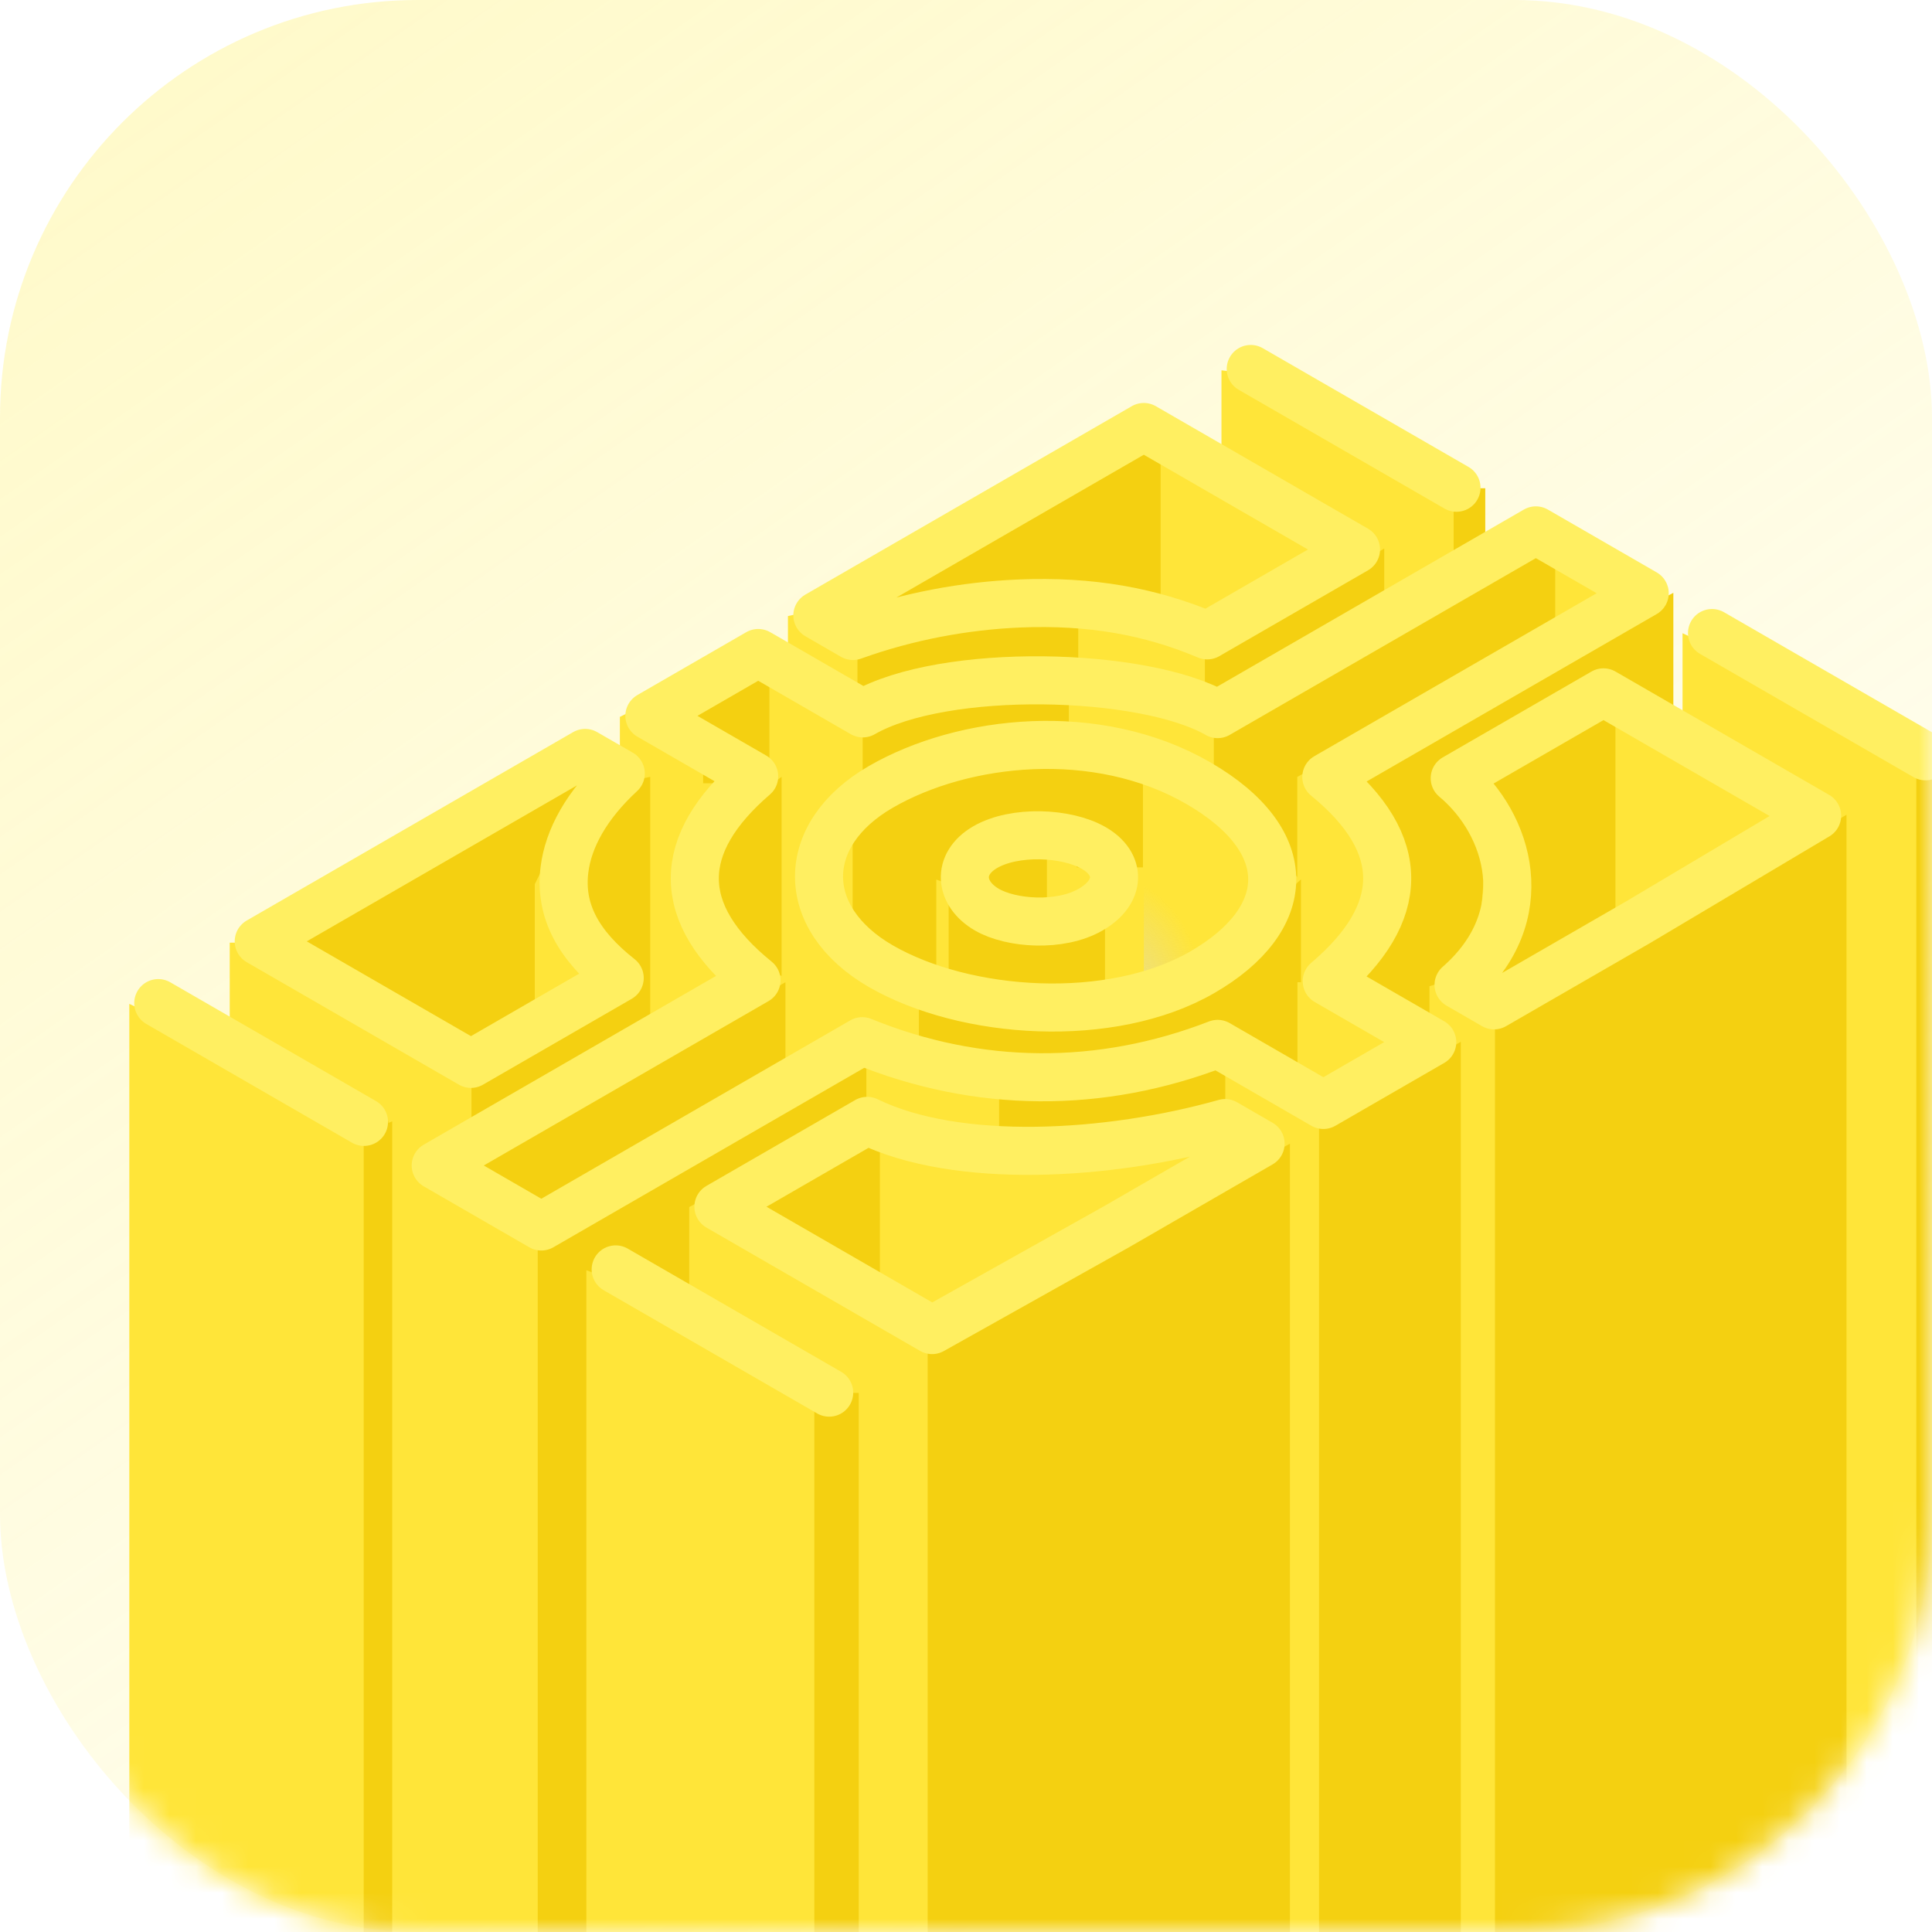 <svg width="74" height="74" viewBox="0 0 74 74" fill="none" xmlns="http://www.w3.org/2000/svg">
<rect width="74" height="74" rx="16" fill="url(#paint0_linear)" fill-opacity="0.4"/>
<mask id="mask0" mask-type="alpha" maskUnits="userSpaceOnUse" x="0" y="0" width="74" height="74">
<rect width="74" height="74" rx="16" fill="#C4C4C4"/>
</mask>
<g mask="url(#mask0)">
<path d="M4.953 117.949V38.451L8.799 40.257V39.571V36.107H9.578L20.05 29.912L23.743 29.159V27.458L27.254 25.695L30.18 24.928V23.597L30.6 23.503L43.596 16.719L46.785 18.018V14.185L48.336 14.36L56.592 18.826L56.45 21.054L58.263 20.246L62.544 22.278L63.549 27.159L64.445 28.055V24.254L74.389 28.862V117.949H14.305H8.799H4.953Z" fill="#FFE539"/>
<path d="M43.813 37.854V33.543C43.751 33.084 43.664 32.167 43.813 32.167H45.103L45.324 33.78L46.105 37.447L43.813 37.854Z" fill="url(#paint1_radial)"/>
<path d="M36.191 51.133V117.606L49.406 116.805V43.806L36.191 51.133Z" fill="#F4D011"/>
<path d="M33.293 43.557V49.523L28.422 46.333L30.687 44.604L33.293 43.557Z" fill="#F4D011"/>
<path d="M32.891 53.351V117.606H31.912V53.351H32.891Z" fill="#F4D011"/>
<path d="M51.026 42.739V116.805L55.952 116.537V39.902L51.026 42.739Z" fill="#F4D011"/>
<path d="M15.023 42.949V118.006H14.417V43.195L15.023 42.949Z" fill="#F4D011"/>
<path d="M33.185 42.592V40.542L21.111 47.248V117.606H22.459V48.653L26.399 50.102V46.232L33.185 42.592Z" fill="#F4D011"/>
<path d="M30.084 37.622V41.659L20.769 46.699L17.497 44.604L30.084 37.622Z" fill="#F4D011"/>
<path d="M24.904 29.756V39.612C22.827 40.767 18.666 43.052 18.645 42.949C18.625 42.845 18.637 41.216 18.645 40.414L23.042 37.776L21.723 33.689L22.603 30.223L24.904 29.756Z" fill="#F4D011"/>
<path d="M20.483 33.865V38.754L17.774 40.214L10.832 36.066C13.675 34.337 19.383 30.834 19.467 30.648C19.552 30.461 21.407 29.976 22.324 29.756L21.965 30.88L20.483 33.865Z" fill="#F4D011"/>
<path d="M29.097 25.725V29.756L25.715 27.22L29.097 25.725Z" fill="#F4D011"/>
<path d="M29.937 29.756V37.38L27.603 36.565C27.282 35.828 26.647 34.306 26.669 34.11C26.696 33.865 27.767 31.207 27.85 31.207C27.916 31.207 29.269 30.24 29.937 29.756Z" fill="#F4D011"/>
<path d="M37.316 26.449L34.133 26.998L33.042 27.812V29.756L34.418 29.316L37.949 28.469L43.112 29.316L39.359 28.229V26.449H37.316Z" fill="#F4D011"/>
<path d="M32.843 24.839V27.22L34.133 26.998L34.867 26.449H37.316L40.044 25.98V23.421L32.843 24.839Z" fill="#F4D011"/>
<path d="M43.849 17.118V23.76C42.983 23.426 40.591 22.832 37.949 23.129C35.307 23.426 33.163 23.871 32.421 24.057L32.235 23.129L37.949 19.79L42.365 17.638L43.849 17.118Z" fill="#F4D011"/>
<path d="M53.019 21.008V23.421L46.605 26.887V24.839L53.019 21.008Z" fill="#F4D011"/>
<path d="M56.889 18.702V21.008L56.162 21.578V18.702H56.889Z" fill="#F4D011"/>
<path d="M47.03 27.812V30.7L49.689 33.588V29.756L58.782 24.839V21.008L47.03 27.812Z" fill="#F4D011"/>
<path d="M61.36 27.22V35.927L56.665 38.236L57.385 34.11C57.145 32.822 56.665 30.195 56.665 29.983C56.665 29.771 57.523 28.885 57.953 28.469L60.565 27.22H61.36Z" fill="#F4D011"/>
<path d="M64.093 22.707V27.642L61.119 26.452L56.25 29.316L56.162 31.207L56.889 32.974L56.665 35.661L55.952 37.38L54.752 37.776V39.583L51.535 37.622L52.483 34.361L52.791 32.489L51.535 29.983L51.954 28.677L59.555 25.086L64.093 22.707Z" fill="#F4D011"/>
<path d="M35.862 37.955V33.689L36.742 34.005L36.701 32.974C36.973 32.922 37.299 32.862 37.65 32.8L38.513 31.846L39.568 32.48C40.504 32.338 41.282 32.248 41.4 32.316C41.642 32.454 42.642 32.812 43.112 32.974V29.316L37.949 28.469L34.418 29.316L33.042 31.207V37.048L36.701 38.734V38.525L36.923 38.516L36.906 38.087L35.862 37.955Z" fill="#F4D011"/>
<path d="M39.583 35.025V32.489L39.568 32.48C38.949 32.574 38.261 32.691 37.65 32.8L36.936 33.588L38.62 34.679L39.583 35.025Z" fill="#F4D011"/>
<path d="M40.359 38.371V35.303L39.583 35.025V35.303L38.62 34.679L36.742 34.005L36.906 38.087L39.444 38.409L40.359 38.371Z" fill="#F4D011"/>
<path d="M49.83 37.622V33.682L47.684 35.661L43.54 38.236L40.359 38.371V38.525L39.444 38.409L36.923 38.516L36.936 38.843L36.701 38.734V40.778L37.961 40.979H43.392L46.426 39.902L49.696 41.659V37.622H49.83Z" fill="#F4D011"/>
<path d="M57.662 38.843V116.805H70.725V31.207L57.662 38.843Z" fill="#F4D011"/>
<path d="M74.875 28.939V116.805H73.966V28.939H74.875Z" fill="#F4D011"/>
<path d="M39.583 41.659V44.324L46.605 42.739V40.542L39.583 41.659Z" fill="#F4D011"/>
<g filter="url(#filter0_f)">
<path d="M21.994 46.768H20.596V117.539H21.994V87.832V46.768Z" fill="#F4D011"/>
</g>
<g filter="url(#filter1_f)">
<path d="M14.876 42.935H13.931V113.705H14.876V83.999V42.935Z" fill="#F4D011"/>
</g>
<g filter="url(#filter2_f)">
<path d="M32.236 53.341H31.191V117.824H32.236V90.756V53.341Z" fill="#F4D011"/>
</g>
<g filter="url(#filter3_f)">
<path d="M33.702 43.488H32.658V50.143H33.702V47.349V43.488Z" fill="#F4D011"/>
</g>
<g filter="url(#filter4_f)">
<path d="M40.315 41.376H38.269V44.494H40.315V43.185V41.376Z" fill="#F4D011"/>
</g>
<g filter="url(#filter5_f)">
<path d="M46.931 40.369H45.279V43.487H46.931V42.178V40.369Z" fill="#F4D011"/>
</g>
<g filter="url(#filter6_f)">
<path d="M35.532 51.192H38.874V117.156H35.532V51.192Z" fill="#F4D011"/>
</g>
<g filter="url(#filter7_f)">
<path d="M50.523 42.155H53.865V117.723H50.523V42.155Z" fill="#F4D011"/>
</g>
<g filter="url(#filter8_f)">
<path d="M57.261 38.522H60.602V117.949H57.261V38.522Z" fill="#F4D011"/>
</g>
<g filter="url(#filter9_f)">
<path d="M73.399 28.853H74.395V117.156H73.399V28.853Z" fill="#F4D011"/>
</g>
<g filter="url(#filter10_f)">
<path d="M60.602 26.777H61.875V36.008H60.602V26.777Z" fill="#F4D011"/>
</g>
<g filter="url(#filter11_f)">
<path d="M58.295 20.467H59.568V25.032H58.295V20.467Z" fill="#F4D011"/>
</g>
<g filter="url(#filter12_f)">
<path d="M55.678 18.822H56.605V21.373H55.678V18.822Z" fill="#F4D011"/>
</g>
<g filter="url(#filter13_f)">
<path d="M38.899 23.421H41.299V25.972H38.899V23.421Z" fill="#F4D011"/>
</g>
<g filter="url(#filter14_f)">
<path d="M46.149 24.428H48.549V26.979H46.149V24.428Z" fill="#F4D011"/>
</g>
<g filter="url(#filter15_f)">
<path d="M43.1 16.943H44.454V23.573H43.1V16.943Z" fill="#F4D011"/>
</g>
<g filter="url(#filter16_f)">
<path d="M38.402 26.308H40.94V28.775H38.402V26.308Z" fill="#F4D011"/>
</g>
<g filter="url(#filter17_f)">
<path d="M46.492 27.314H49.029V30.369H46.492V27.314Z" fill="#F4D011"/>
</g>
<g filter="url(#filter18_f)">
<path d="M41.239 28.842H43.777V33.222H41.239V28.842Z" fill="#F4D011"/>
</g>
<g filter="url(#filter19_f)">
<path d="M37.561 31.879H40.099V35.644H37.561V31.879Z" fill="#F4D011"/>
</g>
<g filter="url(#filter20_f)">
<path d="M36.336 34.095H38.874V38.521H36.336V34.095Z" fill="#F4D011"/>
</g>
<g filter="url(#filter21_f)">
<path d="M26.932 26.285L29.47 25.574V30.001H26.932V26.285Z" fill="#F4D011"/>
</g>
<g filter="url(#filter22_f)">
<path d="M20.596 40.842L18.058 40.286V43.748H20.596V40.842Z" fill="#F4D011"/>
</g>
<g filter="url(#filter23_f)">
<path d="M39.786 35.102H42.324V38.79H39.786V35.102Z" fill="#F4D011"/>
</g>
<g filter="url(#filter24_f)">
<path d="M32.658 30.705H35.195V36.444H32.658V30.705Z" fill="#F4D011"/>
</g>
<g filter="url(#filter25_f)">
<path d="M35.196 38.522H37.733V41.391H35.196V38.522Z" fill="#F4D011"/>
</g>
<path d="M13.942 42.971L6.062 38.421M23.582 48.621L31.759 53.341M58.827 20.315L46.639 27.352C43.812 25.727 36.159 25.538 33.047 27.324L29.042 25.012L24.873 27.419L28.887 29.736C25.866 32.335 25.813 34.989 28.976 37.548L16.689 44.641L20.734 46.977L33.027 39.88C37.456 41.687 42.152 41.722 46.638 39.983L50.689 42.322L54.858 39.915L50.817 37.582C53.868 34.988 53.946 32.33 50.801 29.762L62.996 22.722L58.827 20.315ZM33.742 30.137C36.901 28.313 42.018 27.757 45.89 29.991C49.761 32.226 49.536 35.228 46.048 37.241C42.56 39.255 36.983 38.88 33.738 37.007C30.579 35.183 30.583 31.96 33.742 30.137ZM46.923 43.017L48.283 43.802L42.762 46.989L35.701 50.945C32.954 49.36 30.245 47.796 27.517 46.221L33.215 42.932C36.662 44.615 42.452 44.277 46.923 43.017ZM21.621 33.304C21.771 32.111 22.463 30.84 23.777 29.626C23.343 29.376 22.413 28.839 22.413 28.839L9.91 36.056L18.039 40.749C18.039 40.749 19.582 39.858 23.736 37.46C22.141 36.203 21.424 34.875 21.621 33.304Z" stroke="#FFEF61" stroke-width="1.841" stroke-linecap="round" stroke-linejoin="round"/>
<path d="M41.894 32.481C40.84 31.873 38.856 31.801 37.74 32.445C36.624 33.09 36.748 34.235 37.802 34.843C38.732 35.38 40.605 35.516 41.777 34.839C42.948 34.163 42.948 33.09 41.894 32.481Z" stroke="#FFEF61" stroke-width="1.841" stroke-linecap="round" stroke-linejoin="round"/>
<path d="M55.787 18.682L47.906 14.133M65.574 24.247L73.751 28.968M55.866 37.722L57.226 38.507L62.748 35.32L69.6 31.243C66.853 29.658 64.144 28.094 61.417 26.519L55.719 29.808C57.817 31.557 58.878 35.086 55.866 37.722ZM39.042 23.115C36.976 23.202 34.774 23.601 32.671 24.36C32.237 24.109 31.307 23.572 31.307 23.572L43.81 16.355L51.938 21.047C51.938 21.047 50.395 21.938 46.241 24.336C44.064 23.415 41.763 23.002 39.042 23.115Z" stroke="#FFEF61" stroke-width="1.841" stroke-linecap="round" stroke-linejoin="round"/>
</g>
<defs>
<filter id="filter0_f" x="19.934" y="46.106" width="2.723" height="72.095" filterUnits="userSpaceOnUse" color-interpolation-filters="sRGB">
<feFlood flood-opacity="0" result="BackgroundImageFix"/>
<feBlend mode="normal" in="SourceGraphic" in2="BackgroundImageFix" result="shape"/>
<feGaussianBlur stdDeviation="0.331" result="effect1_foregroundBlur"/>
</filter>
<filter id="filter1_f" x="13.269" y="42.273" width="2.269" height="72.095" filterUnits="userSpaceOnUse" color-interpolation-filters="sRGB">
<feFlood flood-opacity="0" result="BackgroundImageFix"/>
<feBlend mode="normal" in="SourceGraphic" in2="BackgroundImageFix" result="shape"/>
<feGaussianBlur stdDeviation="0.331" result="effect1_foregroundBlur"/>
</filter>
<filter id="filter2_f" x="30.529" y="52.679" width="2.368" height="65.807" filterUnits="userSpaceOnUse" color-interpolation-filters="sRGB">
<feFlood flood-opacity="0" result="BackgroundImageFix"/>
<feBlend mode="normal" in="SourceGraphic" in2="BackgroundImageFix" result="shape"/>
<feGaussianBlur stdDeviation="0.331" result="effect1_foregroundBlur"/>
</filter>
<filter id="filter3_f" x="31.996" y="42.826" width="2.368" height="7.979" filterUnits="userSpaceOnUse" color-interpolation-filters="sRGB">
<feFlood flood-opacity="0" result="BackgroundImageFix"/>
<feBlend mode="normal" in="SourceGraphic" in2="BackgroundImageFix" result="shape"/>
<feGaussianBlur stdDeviation="0.331" result="effect1_foregroundBlur"/>
</filter>
<filter id="filter4_f" x="37.607" y="40.714" width="3.37" height="4.442" filterUnits="userSpaceOnUse" color-interpolation-filters="sRGB">
<feFlood flood-opacity="0" result="BackgroundImageFix"/>
<feBlend mode="normal" in="SourceGraphic" in2="BackgroundImageFix" result="shape"/>
<feGaussianBlur stdDeviation="0.331" result="effect1_foregroundBlur"/>
</filter>
<filter id="filter5_f" x="44.618" y="39.707" width="2.975" height="4.442" filterUnits="userSpaceOnUse" color-interpolation-filters="sRGB">
<feFlood flood-opacity="0" result="BackgroundImageFix"/>
<feBlend mode="normal" in="SourceGraphic" in2="BackgroundImageFix" result="shape"/>
<feGaussianBlur stdDeviation="0.331" result="effect1_foregroundBlur"/>
</filter>
<filter id="filter6_f" x="34.466" y="50.127" width="5.473" height="68.095" filterUnits="userSpaceOnUse" color-interpolation-filters="sRGB">
<feFlood flood-opacity="0" result="BackgroundImageFix"/>
<feBlend mode="normal" in="SourceGraphic" in2="BackgroundImageFix" result="shape"/>
<feGaussianBlur stdDeviation="0.533" result="effect1_foregroundBlur"/>
</filter>
<filter id="filter7_f" x="49.458" y="41.09" width="5.473" height="77.698" filterUnits="userSpaceOnUse" color-interpolation-filters="sRGB">
<feFlood flood-opacity="0" result="BackgroundImageFix"/>
<feBlend mode="normal" in="SourceGraphic" in2="BackgroundImageFix" result="shape"/>
<feGaussianBlur stdDeviation="0.533" result="effect1_foregroundBlur"/>
</filter>
<filter id="filter8_f" x="56.195" y="37.456" width="5.473" height="81.558" filterUnits="userSpaceOnUse" color-interpolation-filters="sRGB">
<feFlood flood-opacity="0" result="BackgroundImageFix"/>
<feBlend mode="normal" in="SourceGraphic" in2="BackgroundImageFix" result="shape"/>
<feGaussianBlur stdDeviation="0.533" result="effect1_foregroundBlur"/>
</filter>
<filter id="filter9_f" x="72.334" y="27.788" width="3.127" height="90.434" filterUnits="userSpaceOnUse" color-interpolation-filters="sRGB">
<feFlood flood-opacity="0" result="BackgroundImageFix"/>
<feBlend mode="normal" in="SourceGraphic" in2="BackgroundImageFix" result="shape"/>
<feGaussianBlur stdDeviation="0.533" result="effect1_foregroundBlur"/>
</filter>
<filter id="filter10_f" x="59.537" y="25.712" width="3.403" height="11.361" filterUnits="userSpaceOnUse" color-interpolation-filters="sRGB">
<feFlood flood-opacity="0" result="BackgroundImageFix"/>
<feBlend mode="normal" in="SourceGraphic" in2="BackgroundImageFix" result="shape"/>
<feGaussianBlur stdDeviation="0.533" result="effect1_foregroundBlur"/>
</filter>
<filter id="filter11_f" x="57.23" y="19.402" width="3.403" height="6.696" filterUnits="userSpaceOnUse" color-interpolation-filters="sRGB">
<feFlood flood-opacity="0" result="BackgroundImageFix"/>
<feBlend mode="normal" in="SourceGraphic" in2="BackgroundImageFix" result="shape"/>
<feGaussianBlur stdDeviation="0.533" result="effect1_foregroundBlur"/>
</filter>
<filter id="filter12_f" x="54.612" y="17.757" width="3.058" height="4.682" filterUnits="userSpaceOnUse" color-interpolation-filters="sRGB">
<feFlood flood-opacity="0" result="BackgroundImageFix"/>
<feBlend mode="normal" in="SourceGraphic" in2="BackgroundImageFix" result="shape"/>
<feGaussianBlur stdDeviation="0.533" result="effect1_foregroundBlur"/>
</filter>
<filter id="filter13_f" x="37.834" y="22.355" width="4.531" height="4.682" filterUnits="userSpaceOnUse" color-interpolation-filters="sRGB">
<feFlood flood-opacity="0" result="BackgroundImageFix"/>
<feBlend mode="normal" in="SourceGraphic" in2="BackgroundImageFix" result="shape"/>
<feGaussianBlur stdDeviation="0.533" result="effect1_foregroundBlur"/>
</filter>
<filter id="filter14_f" x="45.084" y="23.362" width="4.531" height="4.682" filterUnits="userSpaceOnUse" color-interpolation-filters="sRGB">
<feFlood flood-opacity="0" result="BackgroundImageFix"/>
<feBlend mode="normal" in="SourceGraphic" in2="BackgroundImageFix" result="shape"/>
<feGaussianBlur stdDeviation="0.533" result="effect1_foregroundBlur"/>
</filter>
<filter id="filter15_f" x="42.035" y="15.877" width="3.485" height="8.761" filterUnits="userSpaceOnUse" color-interpolation-filters="sRGB">
<feFlood flood-opacity="0" result="BackgroundImageFix"/>
<feBlend mode="normal" in="SourceGraphic" in2="BackgroundImageFix" result="shape"/>
<feGaussianBlur stdDeviation="0.533" result="effect1_foregroundBlur"/>
</filter>
<filter id="filter16_f" x="37.337" y="25.242" width="4.669" height="4.598" filterUnits="userSpaceOnUse" color-interpolation-filters="sRGB">
<feFlood flood-opacity="0" result="BackgroundImageFix"/>
<feBlend mode="normal" in="SourceGraphic" in2="BackgroundImageFix" result="shape"/>
<feGaussianBlur stdDeviation="0.533" result="effect1_foregroundBlur"/>
</filter>
<filter id="filter17_f" x="45.426" y="26.249" width="4.669" height="5.185" filterUnits="userSpaceOnUse" color-interpolation-filters="sRGB">
<feFlood flood-opacity="0" result="BackgroundImageFix"/>
<feBlend mode="normal" in="SourceGraphic" in2="BackgroundImageFix" result="shape"/>
<feGaussianBlur stdDeviation="0.533" result="effect1_foregroundBlur"/>
</filter>
<filter id="filter18_f" x="40.174" y="27.776" width="4.669" height="6.511" filterUnits="userSpaceOnUse" color-interpolation-filters="sRGB">
<feFlood flood-opacity="0" result="BackgroundImageFix"/>
<feBlend mode="normal" in="SourceGraphic" in2="BackgroundImageFix" result="shape"/>
<feGaussianBlur stdDeviation="0.533" result="effect1_foregroundBlur"/>
</filter>
<filter id="filter19_f" x="36.496" y="30.814" width="4.669" height="5.896" filterUnits="userSpaceOnUse" color-interpolation-filters="sRGB">
<feFlood flood-opacity="0" result="BackgroundImageFix"/>
<feBlend mode="normal" in="SourceGraphic" in2="BackgroundImageFix" result="shape"/>
<feGaussianBlur stdDeviation="0.533" result="effect1_foregroundBlur"/>
</filter>
<filter id="filter20_f" x="35.27" y="33.029" width="4.669" height="6.557" filterUnits="userSpaceOnUse" color-interpolation-filters="sRGB">
<feFlood flood-opacity="0" result="BackgroundImageFix"/>
<feBlend mode="normal" in="SourceGraphic" in2="BackgroundImageFix" result="shape"/>
<feGaussianBlur stdDeviation="0.533" result="effect1_foregroundBlur"/>
</filter>
<filter id="filter21_f" x="26.27" y="24.912" width="3.862" height="5.75" filterUnits="userSpaceOnUse" color-interpolation-filters="sRGB">
<feFlood flood-opacity="0" result="BackgroundImageFix"/>
<feBlend mode="normal" in="SourceGraphic" in2="BackgroundImageFix" result="shape"/>
<feGaussianBlur stdDeviation="0.331" result="effect1_foregroundBlur"/>
</filter>
<filter id="filter22_f" x="17.396" y="39.624" width="3.862" height="4.786" filterUnits="userSpaceOnUse" color-interpolation-filters="sRGB">
<feFlood flood-opacity="0" result="BackgroundImageFix"/>
<feBlend mode="normal" in="SourceGraphic" in2="BackgroundImageFix" result="shape"/>
<feGaussianBlur stdDeviation="0.331" result="effect1_foregroundBlur"/>
</filter>
<filter id="filter23_f" x="38.721" y="34.037" width="4.669" height="5.819" filterUnits="userSpaceOnUse" color-interpolation-filters="sRGB">
<feFlood flood-opacity="0" result="BackgroundImageFix"/>
<feBlend mode="normal" in="SourceGraphic" in2="BackgroundImageFix" result="shape"/>
<feGaussianBlur stdDeviation="0.533" result="effect1_foregroundBlur"/>
</filter>
<filter id="filter24_f" x="31.592" y="29.639" width="4.669" height="7.871" filterUnits="userSpaceOnUse" color-interpolation-filters="sRGB">
<feFlood flood-opacity="0" result="BackgroundImageFix"/>
<feBlend mode="normal" in="SourceGraphic" in2="BackgroundImageFix" result="shape"/>
<feGaussianBlur stdDeviation="0.533" result="effect1_foregroundBlur"/>
</filter>
<filter id="filter25_f" x="34.13" y="37.456" width="4.669" height="5.001" filterUnits="userSpaceOnUse" color-interpolation-filters="sRGB">
<feFlood flood-opacity="0" result="BackgroundImageFix"/>
<feBlend mode="normal" in="SourceGraphic" in2="BackgroundImageFix" result="shape"/>
<feGaussianBlur stdDeviation="0.533" result="effect1_foregroundBlur"/>
</filter>
<linearGradient id="paint0_linear" x1="-18" y1="-5" x2="37" y2="74" gradientUnits="userSpaceOnUse">
<stop stop-color="#FFEF61"/>
<stop offset="1" stop-color="#FFEF61" stop-opacity="0.2"/>
</linearGradient>
<radialGradient id="paint1_radial" cx="0" cy="0" r="1" gradientUnits="userSpaceOnUse" gradientTransform="translate(40.758 39.875) rotate(-63.676) scale(6.705 4.922)">
<stop stop-color="#D8D8D8"/>
<stop offset="1" stop-color="#D8D8D8" stop-opacity="0"/>
</radialGradient>
</defs>
</svg>
